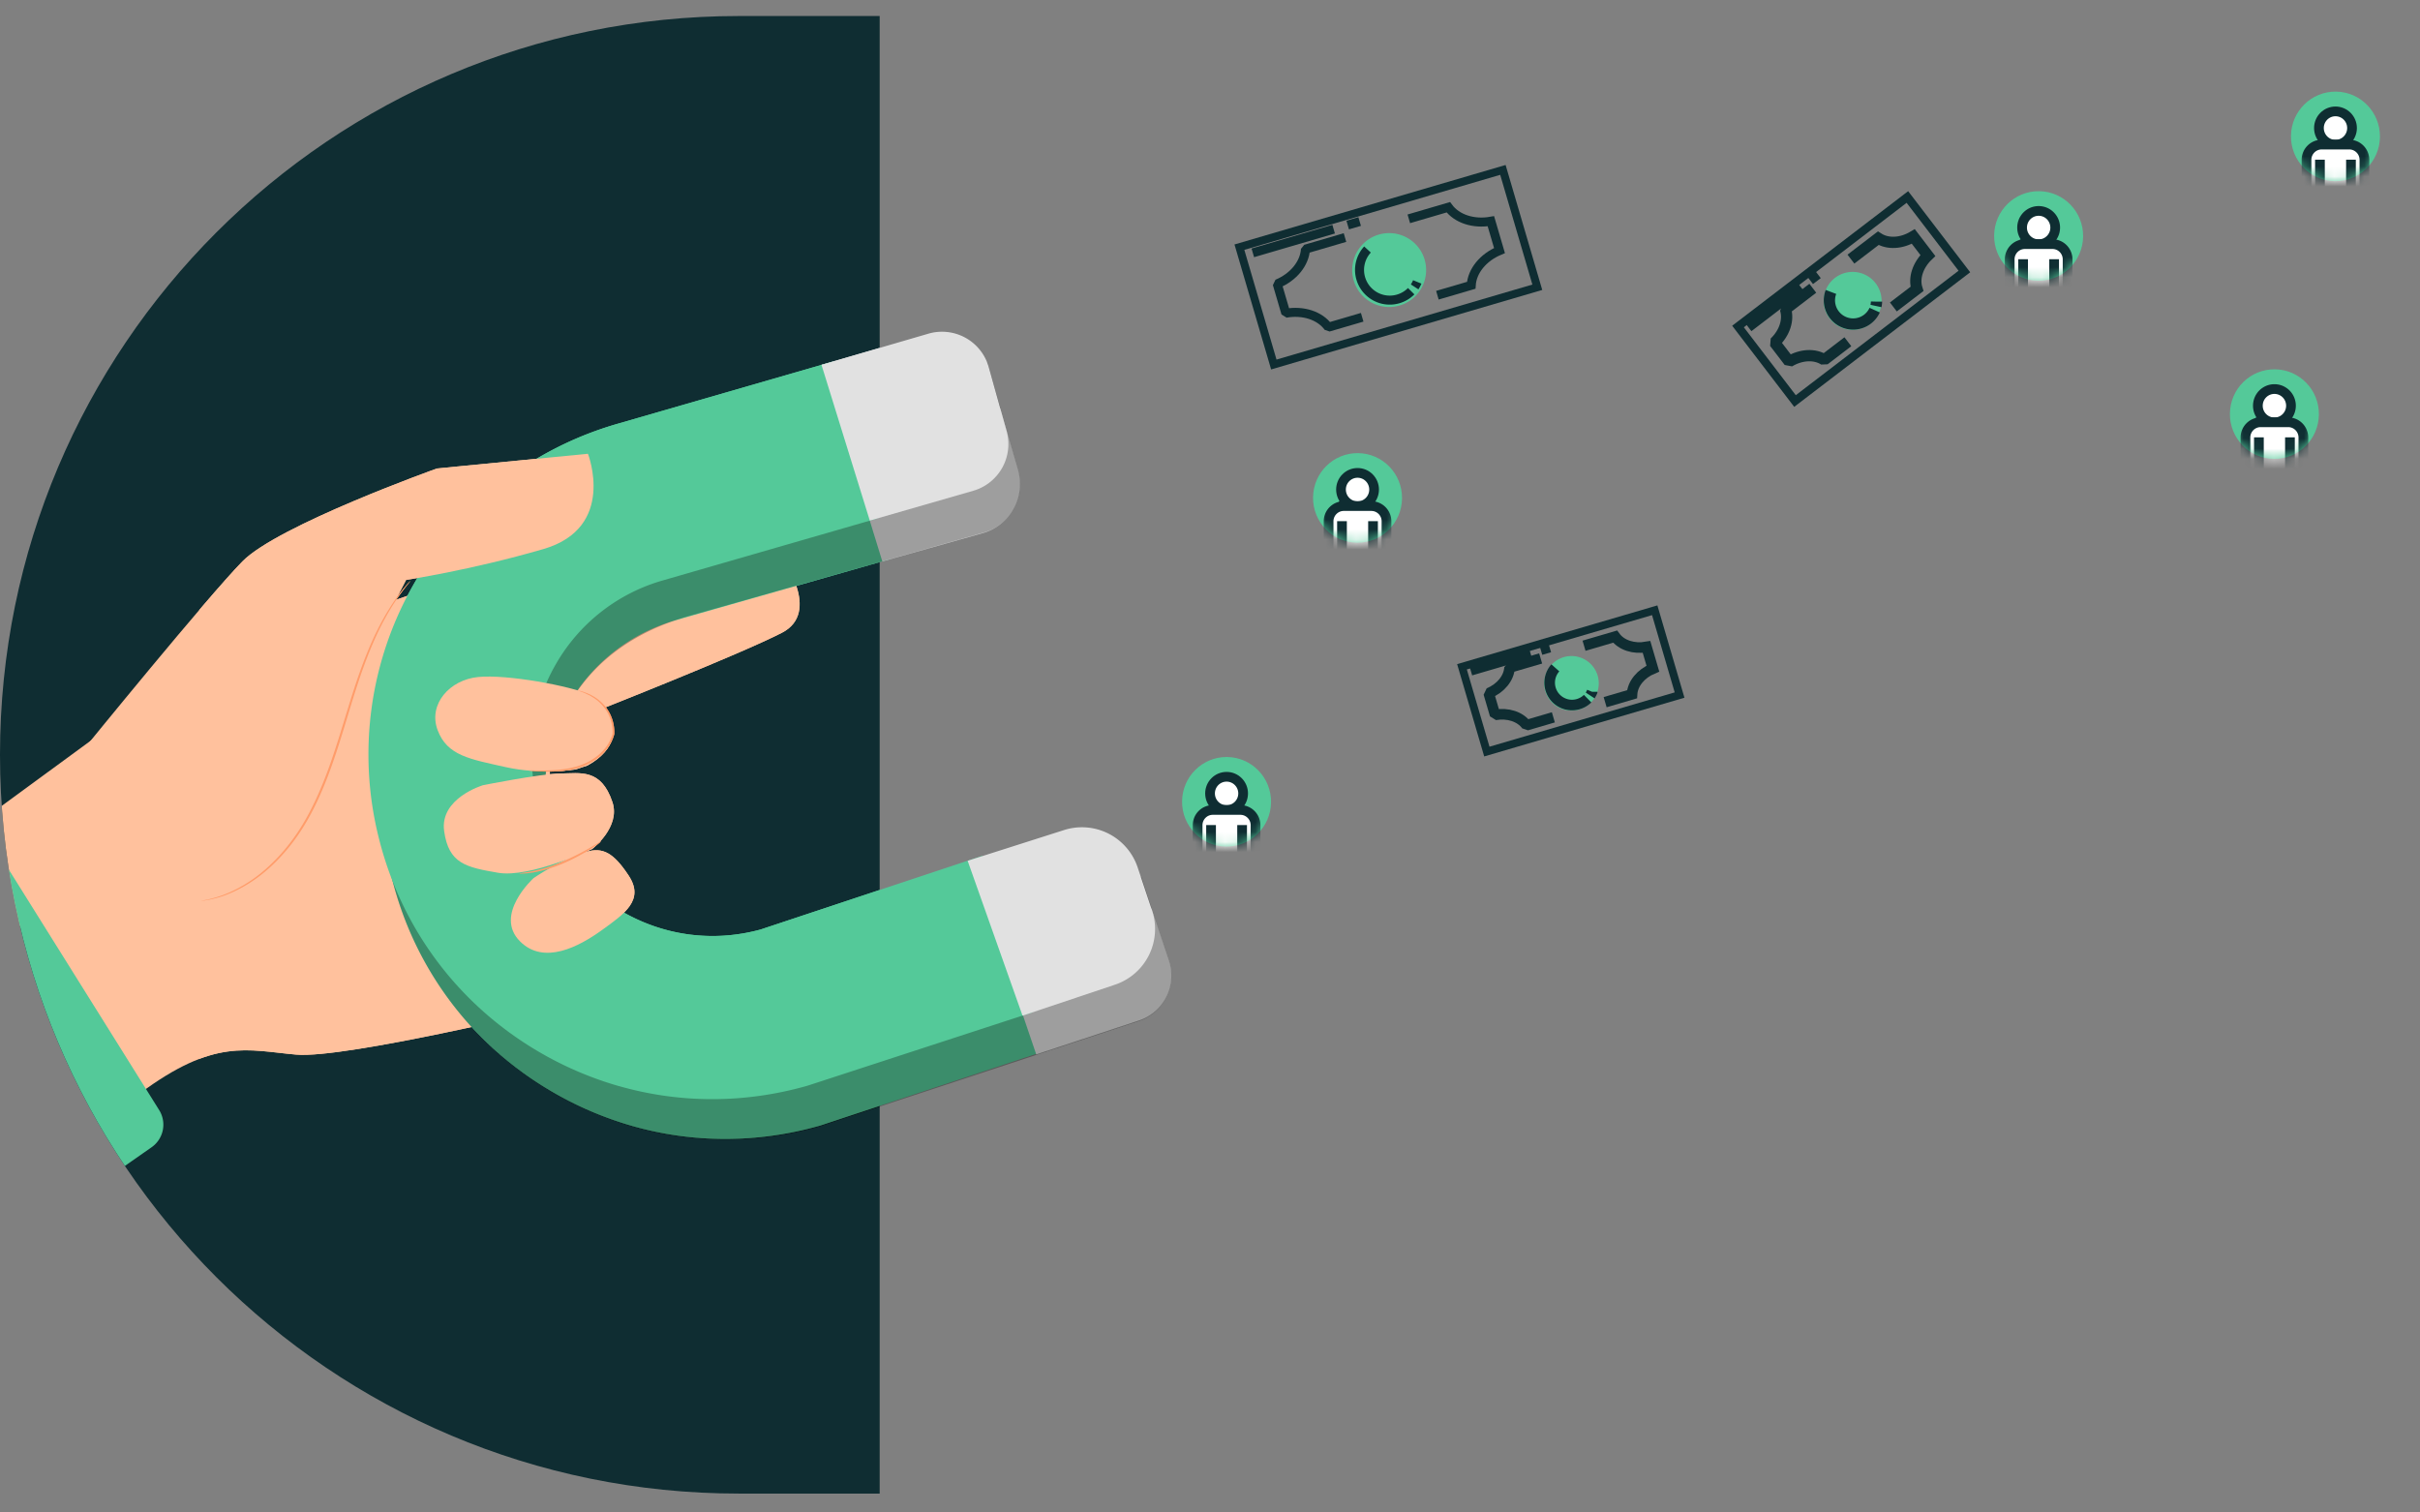 <svg fill="none" xmlns="http://www.w3.org/2000/svg" viewBox="0 0 240 150"><rect x="0" y="0" width="240" height="150" fill="#808080" stroke="none"/><g clip-path="url(#Attract Conscious Investors__a)"><path d="M0 74.857C0 34.392 32.803 1.589 73.268 1.589H87.24v146.536H73.268C32.803 148.125 0 115.322 0 74.857Z" fill="#0F2D32"/><g clip-path="url(#Attract Conscious Investors__b)"><path d="m-4.217 83.139 22.4-16.415 35.7-12.261 1.332 45.465s-20.99 5.093-25.846 4.662c-4.857-.431-8.083-1.672-15.53 3.868L-4.21 83.139h-.006ZM77.191 55.11c.429.12 4.301 5.611.36 7.642-4.192 2.158-18.426 7.769-18.426 7.769s-5.398-2.439-3.093-5.242c2.331-2.826 21.164-10.17 21.164-10.17h-.005Z" fill="#FFC19D"/><path d="M62.655 111.655a34.607 34.607 0 0 1-7.803-3.327c-8.056-4.671-13.736-12.224-15.997-21.26a33.966 33.966 0 0 1 3.566-25.374c4.462-7.716 11.636-13.313 20.212-15.754l21.23-6.132 4.418 15.644-21.218 6.046a17.886 17.886 0 0 0-10.64 8.294 17.882 17.882 0 0 0-1.878 13.358c1.19 4.759 4.177 8.73 8.42 11.19 4.197 2.43 9.065 3.066 13.736 1.794l21.996-7.306 5.064 15.36-22.35 7.419-.171.05c-6.193 1.745-12.584 1.719-18.596-.004l.011.002Z" fill="#54C999"/><path d="m85.552 49.337 1.951 6.34 9.98-2.809a5.045 5.045 0 0 0 3.482-6.25l-1.76-6.123-13.653 8.842Z" fill="#E1E1E1"/><path d="M62.67 111.706a34.512 34.512 0 0 1-8.404-3.684c-6.85-4.153-12.06-10.634-14.61-18.226-3.175-9.44-2.143-19.532 2.78-28.05 4.462-7.716 11.636-13.313 20.213-15.754l35.271-10.05 3.065 10.71a4.989 4.989 0 0 1-3.44 6.174l-29.319 8.296c-5.201 1.511-8.951 4.231-11.367 8.013-3.173 4.963-3.739 11.07-1.455 16.618a17.68 17.68 0 0 0 5.927 7.552c4.534 3.304 10.09 4.314 15.387 2.87l36.465-9.226 2.751 8.343a4.738 4.738 0 0 1-3.014 5.982L81.437 111.66l-.171.05c-6.192 1.745-12.583 1.719-18.596-.004Z" fill="#000" opacity=".3"/><path d="M61.372 107.713a34.558 34.558 0 0 1-7.803-3.326c-8.056-4.672-13.736-12.224-15.997-21.26a33.967 33.967 0 0 1 3.566-25.374C45.6 50.037 52.773 44.44 61.35 41.999l21.23-6.133 4.43 15.553-21.23 6.132a17.886 17.886 0 0 0-10.64 8.294 17.881 17.881 0 0 0-1.878 13.358c1.19 4.759 4.178 8.73 8.42 11.19 4.197 2.43 9.066 3.067 13.737 1.794l21.995-7.306 5.024 15.503-22.31 7.276-.17.05c-6.193 1.745-12.584 1.719-18.596-.004l.01.007Z" fill="#54C999"/><path d="m57.103 76.307 1.16-.387c2.852-1.558 3.233-3.868 1.6-6.006-.324-.421-.703-.761-1.155-.957-2.25-.972-8.43-2.09-11.275-1.816-2.846.273-4.988 2.707-4.035 5.262.954 2.555 3.211 2.88 6.742 3.673 3.532.792 6.963.231 6.963.231Zm-9.237 1.577s-4.266 1.28-3.82 4.528c.447 3.246 2.175 3.596 5.348 4.144s9.34-2.363 9.34-2.363 2.838-2.163 2.002-4.648c-1.128-3.368-3.193-2.85-5.166-2.832-1.973.02-7.703 1.166-7.703 1.166l-.001.005Z" fill="#FFC19D"/><path d="M52.913 87.089s-4 3.632-1.33 6.282c2.369 2.354 5.823.518 8.099-1.12 2.276-1.636 4.26-3.01 2.661-5.423-1.51-2.281-2.57-2.83-4.23-2.343-2.476.728-5.2 2.604-5.2 2.604ZM8.397 74.184s12.123-14.913 15.64-18.503c3.517-3.59 19.301-9.22 19.301-9.22l14.97-1.459s2.876 7.338-4.43 9.455c-7.31 2.121-13.6 3.053-13.6 3.053l-4.036 7.765s-2.922 20.83-22.396 27.322L8.397 74.184Z" fill="#FFC19D"/><path d="M40.691 57.629s-.015.03-.06.085l-.184.234c-.17.204-.406.508-.706.913-.593.807-1.376 2.029-2.16 3.634-.785 1.606-1.553 3.597-2.273 5.853-.73 2.25-1.419 4.768-2.324 7.35-.905 2.584-1.98 4.992-3.322 6.964-1.332 1.974-2.885 3.502-4.359 4.54-1.478 1.033-2.846 1.591-3.818 1.85-.244.061-.459.11-.646.157-.187.042-.354.06-.483.086-.123.017-.219.032-.297.044-.067.008-.1.014-.1.01 0-.006.035-.013.097-.027.079-.017.175-.038.293-.06.13-.028.293-.056.475-.104l.637-.175c.959-.282 2.306-.854 3.758-1.89 1.446-1.043 2.971-2.563 4.285-4.528 1.319-1.96 2.38-4.352 3.284-6.924.9-2.579 1.598-5.09 2.334-7.344.731-2.255 1.517-4.25 2.323-5.858.806-1.608 1.612-2.826 2.225-3.62a17.245 17.245 0 0 1 .935-1.114.344.344 0 0 1 .075-.072l.011-.004Z" fill="#FF9C6A"/><path d="m81.47 36.184 4.79 15.445 10.263-2.958a4.818 4.818 0 0 0 3.304-5.928l-1.767-6.321a4.814 4.814 0 0 0-5.991-3.328l-10.604 3.09h.006Z" fill="#E1E1E1"/><path d="M57.27 68.464s.16.026.447.107c.074.02.153.047.238.07.088.038.177.072.276.112.099.04.208.087.317.134.107.063.22.127.338.192.468.28 1 .711 1.4 1.345.408.63.668 1.459.639 2.366l-.002.016a4.106 4.106 0 0 1-.911 1.694c-.752.846-1.725 1.368-2.65 1.649-.932.28-1.802.348-2.524.37-.727.021-1.31-.016-1.714-.035-.403-.025-.625-.048-.623-.064.003-.016.222-.016.628-.012.406.003.986.012 1.705-.027.718-.038 1.575-.125 2.478-.403.893-.28 1.837-.794 2.557-1.607a3.96 3.96 0 0 0 .878-1.61l-.002.017a4.082 4.082 0 0 0-.585-2.26 4.162 4.162 0 0 0-1.321-1.33l-.325-.201c-.109-.052-.213-.099-.306-.144-.093-.045-.18-.09-.263-.127-.084-.028-.157-.059-.23-.085-.278-.102-.43-.16-.429-.17l-.017.003Zm2.353 14.971s-.088.093-.264.223c-.177.137-.448.316-.783.536a19.62 19.62 0 0 1-2.769 1.458c-1.132.474-2.212.762-3.002.885a7.01 7.01 0 0 1-.945.097c-.226.01-.346.004-.35-.007-.002-.033.491-.068 1.27-.225.776-.152 1.837-.46 2.952-.93a25.724 25.724 0 0 0 2.77-1.392c.689-.4 1.107-.664 1.126-.64l-.005-.005Z" fill="#FF9C6A"/><path d="m-46.283 100.96 40.68-20.41a2.727 2.727 0 0 1 3.537.99l17.853 28.554a2.734 2.734 0 0 1-.752 3.684l-15.1 10.554-46.213-23.371-.005-.001Z" fill="#54C999"/></g></g><g clip-path="url(#Attract Conscious Investors__c)"><g clip-path="url(#Attract Conscious Investors__d)"><path d="m-4.217 83.139 22.4-16.415 35.7-12.261 1.332 45.465s-20.99 5.093-25.846 4.662c-4.857-.431-8.083-1.672-15.53 3.868L-4.21 83.139h-.006ZM77.191 55.11c.429.12 4.301 5.611.36 7.642-4.192 2.158-18.426 7.769-18.426 7.769s-5.398-2.439-3.093-5.242c2.331-2.826 21.164-10.17 21.164-10.17h-.005Z" fill="#FFC19D"/><path d="M62.655 111.655a34.607 34.607 0 0 1-7.803-3.327c-8.056-4.671-13.736-12.224-15.997-21.26a33.966 33.966 0 0 1 3.566-25.374c4.462-7.716 11.636-13.313 20.212-15.754l21.23-6.132 4.418 15.644-21.218 6.046a17.886 17.886 0 0 0-10.64 8.294 17.882 17.882 0 0 0-1.878 13.358c1.19 4.759 4.177 8.73 8.42 11.19 4.197 2.43 9.065 3.066 13.736 1.794l21.996-7.306 5.064 15.36-22.35 7.419-.171.05c-6.193 1.745-12.584 1.719-18.596-.004l.011.002Z" fill="#54C999"/><path d="m85.552 49.337 1.951 6.34 9.98-2.809a5.045 5.045 0 0 0 3.482-6.25l-1.76-6.123-13.653 8.842Zm15.64 50.605 1.574 4.628 10.183-3.358a4.684 4.684 0 0 0 2.978-5.921l-1.725-5.202-13.01 9.853Z" fill="#E1E1E1"/><path d="M62.67 111.706a34.512 34.512 0 0 1-8.404-3.684c-6.85-4.153-12.06-10.634-14.61-18.226-3.175-9.44-2.143-19.532 2.78-28.05 4.462-7.716 11.636-13.313 20.213-15.754l35.271-10.05 3.065 10.71a4.989 4.989 0 0 1-3.44 6.174l-29.319 8.296c-5.201 1.511-8.951 4.231-11.367 8.013-3.173 4.963-3.739 11.07-1.455 16.618a17.68 17.68 0 0 0 5.927 7.552c4.534 3.304 10.09 4.314 15.387 2.87l36.465-9.226 2.751 8.343a4.738 4.738 0 0 1-3.014 5.982L81.437 111.66l-.171.05c-6.192 1.745-12.583 1.719-18.596-.004Z" fill="#000" opacity=".3"/><path d="M61.372 107.713a34.558 34.558 0 0 1-7.803-3.326c-8.056-4.672-13.736-12.224-15.997-21.26a33.967 33.967 0 0 1 3.566-25.374C45.6 50.037 52.773 44.44 61.35 41.999l21.23-6.133 4.43 15.553-21.23 6.132a17.886 17.886 0 0 0-10.64 8.294 17.881 17.881 0 0 0-1.878 13.358c1.19 4.759 4.178 8.73 8.42 11.19 4.197 2.43 9.066 3.067 13.737 1.794l21.995-7.306 5.024 15.503-22.31 7.276-.17.05c-6.193 1.745-12.584 1.719-18.596-.004l.01.007Z" fill="#54C999"/><path d="m57.103 76.307 1.16-.387c2.852-1.558 3.233-3.868 1.6-6.006-.324-.421-.703-.761-1.155-.957-2.25-.972-8.43-2.09-11.275-1.816-2.846.273-4.988 2.707-4.035 5.262.954 2.555 3.211 2.88 6.742 3.673 3.532.792 6.963.231 6.963.231Zm-9.237 1.577s-4.266 1.28-3.82 4.528c.447 3.246 2.175 3.596 5.348 4.144s9.34-2.363 9.34-2.363 2.838-2.163 2.002-4.648c-1.128-3.368-3.193-2.85-5.166-2.832-1.973.02-7.703 1.166-7.703 1.166l-.001.005Z" fill="#FFC19D"/><path d="M52.913 87.089s-4 3.632-1.33 6.282c2.369 2.354 5.823.518 8.099-1.12 2.276-1.636 4.26-3.01 2.661-5.423-1.51-2.281-2.57-2.83-4.23-2.343-2.476.728-5.2 2.604-5.2 2.604ZM8.397 74.184s12.123-14.913 15.64-18.503c3.517-3.59 19.301-9.22 19.301-9.22l14.97-1.459s2.876 7.338-4.43 9.455c-7.31 2.121-13.6 3.053-13.6 3.053l-4.036 7.765s-2.922 20.83-22.396 27.322L8.397 74.184Z" fill="#FFC19D"/><path d="M40.691 57.629s-.015.03-.06.085l-.184.234c-.17.204-.406.508-.706.913-.593.807-1.376 2.029-2.16 3.634-.785 1.606-1.553 3.597-2.273 5.853-.73 2.25-1.419 4.768-2.324 7.35-.905 2.584-1.98 4.992-3.322 6.964-1.332 1.974-2.885 3.502-4.359 4.54-1.478 1.033-2.846 1.591-3.818 1.85-.244.061-.459.11-.646.157-.187.042-.354.06-.483.086-.123.017-.219.032-.297.044-.067.008-.1.014-.1.01 0-.006.035-.013.097-.027.079-.017.175-.038.293-.06.13-.028.293-.056.475-.104l.637-.175c.959-.282 2.306-.854 3.758-1.89 1.446-1.043 2.971-2.563 4.285-4.528 1.319-1.96 2.38-4.352 3.284-6.924.9-2.579 1.598-5.09 2.334-7.344.731-2.255 1.517-4.25 2.323-5.858.806-1.608 1.612-2.826 2.225-3.62a17.245 17.245 0 0 1 .935-1.114.344.344 0 0 1 .075-.072l.011-.004Z" fill="#FF9C6A"/><path d="m81.47 36.184 4.79 15.445 10.263-2.958a4.818 4.818 0 0 0 3.304-5.928l-1.767-6.321a4.814 4.814 0 0 0-5.991-3.328l-10.604 3.09h.006Zm14.495 49.184 5.443 15.36 9.169-3.072a5.824 5.824 0 0 0 3.672-7.38l-1.425-4.256a5.827 5.827 0 0 0-7.298-3.7l-9.561 3.048Z" fill="#E1E1E1"/><path d="M57.27 68.464s.16.026.447.107c.074.02.153.047.238.07.088.038.177.072.276.112.099.04.208.087.317.134.107.063.22.127.338.192.468.28 1 .711 1.4 1.345.408.63.668 1.459.639 2.366l-.002.016a4.106 4.106 0 0 1-.911 1.694c-.752.846-1.725 1.368-2.65 1.649-.932.28-1.802.348-2.524.37-.727.021-1.31-.016-1.714-.035-.403-.025-.625-.048-.623-.064.003-.016.222-.016.628-.012.406.003.986.012 1.705-.027.718-.038 1.575-.125 2.478-.403.893-.28 1.837-.794 2.557-1.607a3.96 3.96 0 0 0 .878-1.61l-.002.017a4.082 4.082 0 0 0-.585-2.26 4.162 4.162 0 0 0-1.321-1.33l-.325-.201c-.109-.052-.213-.099-.306-.144-.093-.045-.18-.09-.263-.127-.084-.028-.157-.059-.23-.085-.278-.102-.43-.16-.429-.17l-.017.003Zm2.353 14.971s-.088.093-.264.223c-.177.137-.448.316-.783.536a19.62 19.62 0 0 1-2.769 1.458c-1.132.474-2.212.762-3.002.885a7.01 7.01 0 0 1-.945.097c-.226.01-.346.004-.35-.007-.002-.033.491-.068 1.27-.225.776-.152 1.837-.46 2.952-.93a25.724 25.724 0 0 0 2.77-1.392c.689-.4 1.107-.664 1.126-.64l-.005-.005Z" fill="#FF9C6A"/><path d="m-46.283 100.96 40.68-20.41a2.727 2.727 0 0 1 3.537.99l17.853 28.554a2.734 2.734 0 0 1-.752 3.684l-15.1 10.554-46.213-23.371-.005-.001Z" fill="#54C999"/></g></g><g clip-path="url(#Attract Conscious Investors__e)"><path d="m149.084 16.784-26.234 7.692 3.442 11.74 26.234-7.692-3.442-11.74Z" stroke="#0F2D32" stroke-width=".894" stroke-miterlimit="10"/><path d="m142.981 29.152 2.926-.858c.085-1.423 1.181-2.767 2.802-3.445l-.853-2.91c-1.728.304-3.377-.235-4.219-1.386l-3.49 1.023" stroke="#0F2D32" stroke-width=".894" stroke-miterlimit="10" stroke-linecap="square"/><path d="m132.958 23.684-3.49 1.023c-.087 1.424-1.181 2.77-2.802 3.446l.853 2.909c1.728-.304 3.377.235 4.218 1.387l2.927-.858" stroke="#0F2D32" stroke-width=".894" stroke-linecap="square" stroke-linejoin="bevel"/><path d="M141.286 25.752a3.665 3.665 0 1 1-7.034 2.062 3.665 3.665 0 0 1 7.034-2.062Z" fill="#54C999"/><path d="M139.953 28.88a2.996 2.996 0 0 1-4.334-4.136m4.935 3.215c-.07.172-.159.338-.26.493m-8.032-5.725-8.016 2.35m10.596-3.107-1.186.348" stroke="#0F2D32" stroke-width=".894" stroke-miterlimit="10"/></g><g clip-path="url(#Attract Conscious Investors__f)"><path d="M139.044 49.431c.028-2.452-1.924-4.463-4.361-4.492-2.437-.029-4.435 1.936-4.463 4.388-.029 2.453 1.923 4.464 4.36 4.492 2.437.03 4.435-1.936 4.464-4.388Z" fill="#54C999"/><mask id="Attract Conscious Investors__g" style="mask-type:luminance" maskUnits="userSpaceOnUse" x="130" y="44" width="10" height="10"><path d="M139.046 49.432c.028-2.452-1.924-4.463-4.361-4.492-2.437-.029-4.435 1.936-4.463 4.388-.029 2.453 1.923 4.464 4.36 4.492 2.437.029 4.435-1.936 4.464-4.388Z" fill="#fff"/></mask><g mask="url(#Attract Conscious Investors__g)" stroke="#0F2D32" stroke-width=".964" stroke-miterlimit="10"><path d="M136.274 48.55c0 .912-.734 1.653-1.641 1.653-.906 0-1.641-.74-1.641-1.653 0-.914.735-1.652 1.641-1.652.907 0 1.641.74 1.641 1.652Z" fill="#fff"/><path d="M133.265 50.19H136c.831 0 1.505.68 1.505 1.515v4.508A1.51 1.51 0 0 1 136 57.727h-2.735a1.51 1.51 0 0 1-1.505-1.514v-4.507c0-.836.675-1.516 1.506-1.516h-.001Z" fill="#fff"/><path d="M133.09 51.687v5.215m3.078-5.215v5.215"/></g></g><g clip-path="url(#Attract Conscious Investors__h)"><path d="m164.196 60.352-19.378 5.682 2.543 8.672 19.377-5.682-2.542-8.672Z" stroke="#0F2D32" stroke-width="1.051" stroke-miterlimit="10"/><path d="m159.691 69.489 2.162-.634c.062-1.052.872-2.044 2.069-2.545l-.63-2.149c-1.277.224-2.494-.174-3.116-1.025l-2.578.756" stroke="#0F2D32" stroke-width="1.051" stroke-miterlimit="10" stroke-linecap="square"/><path d="m152.288 65.45-2.578.755c-.064 1.052-.872 2.046-2.069 2.546l.63 2.148c1.276-.224 2.494.174 3.116 1.025l2.161-.634" stroke="#0F2D32" stroke-width="1.051" stroke-linecap="square" stroke-linejoin="bevel"/><path d="M158.437 66.978a2.707 2.707 0 1 1-5.195 1.523 2.707 2.707 0 0 1 5.195-1.523Z" fill="#54C999"/><path d="M157.451 69.288a2.214 2.214 0 0 1-3.202-3.055m3.645 2.375a2.16 2.16 0 0 1-.192.364m-5.929-4.232-5.921 1.737m7.826-2.295-.876.256" stroke="#0F2D32" stroke-width="1.051" stroke-miterlimit="10"/></g><g clip-path="url(#Attract Conscious Investors__i)"><path d="m189.19 19.333-17.028 13.022 5.827 7.62 17.029-13.021-5.828-7.62Z" stroke="#0F2D32" stroke-width="1.116" stroke-miterlimit="10"/><path d="m188.215 30.103 1.899-1.452c-.339-1.066.085-2.358 1.079-3.311l-1.443-1.888c-1.18.709-2.538.78-3.478.174l-2.266 1.732" stroke="#0F2D32" stroke-width="1.116" stroke-miterlimit="10" stroke-linecap="square"/><path d="m179.339 28.926-2.266 1.733c.338 1.066-.083 2.359-1.079 3.31l1.444 1.889c1.179-.71 2.538-.78 3.478-.174l1.9-1.453" stroke="#0F2D32" stroke-width="1.116" stroke-linecap="square" stroke-linejoin="bevel"/><path d="M186.014 28.093a2.873 2.873 0 1 1-4.564 3.492 2.873 2.873 0 0 1 4.564-3.492Z" fill="#54C999"/><path d="M185.919 30.757a2.35 2.35 0 0 1-4.337-1.805m4.518.962a2.341 2.341 0 0 1-.052.433m-7.491-1.926-5.203 3.98m6.878-5.261-.769.588" stroke="#0F2D32" stroke-width="1.116" stroke-miterlimit="10"/></g><g clip-path="url(#Attract Conscious Investors__j)"><path d="M126.055 79.568c.029-2.452-1.923-4.464-4.36-4.492-2.437-.029-4.435 1.936-4.464 4.388-.028 2.452 1.924 4.463 4.361 4.492 2.436.029 4.435-1.936 4.463-4.388Z" fill="#54C999"/><mask id="Attract Conscious Investors__k" style="mask-type:luminance" maskUnits="userSpaceOnUse" x="117" y="75" width="10" height="9"><path d="M126.055 79.569c.029-2.452-1.923-4.464-4.36-4.492-2.437-.029-4.435 1.936-4.464 4.388-.028 2.452 1.924 4.463 4.361 4.492 2.436.029 4.435-1.936 4.463-4.388Z" fill="#fff"/></mask><g mask="url(#Attract Conscious Investors__k)" stroke="#0F2D32" stroke-width=".964" stroke-miterlimit="10"><path d="M123.286 78.687c0 .912-.734 1.652-1.641 1.652s-1.641-.739-1.641-1.652c0-.914.734-1.652 1.641-1.652s1.641.74 1.641 1.652Z" fill="#fff"/><path d="M120.276 80.327h2.736c.831 0 1.504.68 1.504 1.514v4.509a1.51 1.51 0 0 1-1.504 1.514h-2.736a1.51 1.51 0 0 1-1.505-1.514v-4.507c0-.837.675-1.516 1.507-1.516h-.002Z" fill="#fff"/><path d="M120.105 81.825v5.214m3.079-5.214v5.214"/></g></g><g clip-path="url(#Attract Conscious Investors__l)"><path d="M206.59 23.453c.029-2.453-1.923-4.464-4.36-4.492-2.437-.03-4.435 1.936-4.464 4.388-.028 2.452 1.924 4.463 4.361 4.492 2.437.028 4.435-1.936 4.463-4.388Z" fill="#54C999"/><mask id="Attract Conscious Investors__m" style="mask-type:luminance" maskUnits="userSpaceOnUse" x="197" y="18" width="10" height="10"><path d="M206.592 23.453c.029-2.453-1.923-4.464-4.36-4.492-2.437-.03-4.435 1.936-4.464 4.388-.028 2.452 1.924 4.463 4.361 4.492 2.436.028 4.435-1.936 4.463-4.388Z" fill="#fff"/></mask><g mask="url(#Attract Conscious Investors__m)" stroke="#0F2D32" stroke-width=".964" stroke-miterlimit="10"><path d="M203.821 22.57c0 .913-.734 1.653-1.641 1.653a1.647 1.647 0 0 1-1.641-1.653c0-.913.735-1.651 1.641-1.651.907 0 1.641.739 1.641 1.651Z" fill="#fff"/><path d="M200.811 24.21h2.736c.831 0 1.505.68 1.505 1.515v4.509a1.51 1.51 0 0 1-1.505 1.514h-2.736a1.51 1.51 0 0 1-1.504-1.514v-4.507c0-.837.675-1.516 1.506-1.516h-.002Z" fill="#fff"/><path d="M200.637 25.708v5.214m3.078-5.214v5.214"/></g></g><g clip-path="url(#Attract Conscious Investors__n)"><path d="M236.028 13.58c.028-2.453-1.924-4.464-4.36-4.493-2.437-.028-4.436 1.936-4.464 4.389-.029 2.452 1.924 4.463 4.36 4.492 2.437.029 4.435-1.936 4.464-4.389Z" fill="#54C999"/><mask id="Attract Conscious Investors__o" style="mask-type:luminance" maskUnits="userSpaceOnUse" x="227" y="9" width="10" height="9"><path d="M236.03 13.58c.028-2.452-1.924-4.463-4.361-4.492-2.436-.028-4.435 1.936-4.463 4.389-.029 2.452 1.924 4.463 4.36 4.492 2.437.028 4.435-1.936 4.464-4.389Z" fill="#fff"/></mask><g mask="url(#Attract Conscious Investors__o)" stroke="#0F2D32" stroke-width=".964" stroke-miterlimit="10"><path d="M233.259 12.698c0 .913-.735 1.653-1.641 1.653-.907 0-1.641-.74-1.641-1.653s.734-1.651 1.641-1.651c.906 0 1.641.739 1.641 1.651Z" fill="#fff"/><path d="M230.249 14.339h2.735c.832 0 1.505.68 1.505 1.514v4.509a1.51 1.51 0 0 1-1.505 1.514h-2.735a1.51 1.51 0 0 1-1.505-1.514v-4.507c0-.837.675-1.516 1.506-1.516h-.001Z" fill="#fff"/><path d="M230.076 15.837v5.214m3.078-5.214v5.214"/></g></g><g clip-path="url(#Attract Conscious Investors__p)"><path d="M229.973 41.119c.029-2.453-1.923-4.464-4.36-4.492-2.437-.03-4.435 1.935-4.464 4.388-.028 2.452 1.924 4.463 4.361 4.492 2.436.029 4.435-1.936 4.463-4.388Z" fill="#54C999"/><mask id="Attract Conscious Investors__q" style="mask-type:luminance" maskUnits="userSpaceOnUse" x="221" y="36" width="9" height="10"><path d="M229.973 41.119c.029-2.453-1.923-4.464-4.36-4.492-2.437-.03-4.435 1.935-4.464 4.388-.028 2.452 1.924 4.463 4.361 4.492 2.436.029 4.435-1.936 4.463-4.388Z" fill="#fff"/></mask><g mask="url(#Attract Conscious Investors__q)" stroke="#0F2D32" stroke-width=".964" stroke-miterlimit="10"><path d="M227.204 40.236c0 .913-.735 1.653-1.641 1.653a1.646 1.646 0 0 1-1.641-1.653c0-.913.734-1.651 1.641-1.651.906 0 1.641.739 1.641 1.651Z" fill="#fff"/><path d="M224.194 41.877h2.736c.831 0 1.504.68 1.504 1.514V47.9a1.51 1.51 0 0 1-1.504 1.514h-2.736a1.51 1.51 0 0 1-1.505-1.514v-4.507c0-.837.675-1.516 1.507-1.516h-.002Z" fill="#fff"/><path d="M224.023 43.374v5.214m3.079-5.214v5.214"/></g></g><defs><clipPath id="Attract Conscious Investors__a"><path d="M0 74.857C0 34.392 32.803 1.589 73.268 1.589H87.24v146.536H73.268C32.803 148.125 0 115.322 0 74.857Z" fill="#fff"/></clipPath><clipPath id="Attract Conscious Investors__b"><path fill="#fff" transform="scale(-1 1) rotate(-7.377 223.535 979.987)" d="M0 0h160.616v102.716H0z"/></clipPath><clipPath id="Attract Conscious Investors__c"><path fill="#fff" transform="translate(19.766 15.901)" d="M0 0h104.279v122.682H0z"/></clipPath><clipPath id="Attract Conscious Investors__d"><path fill="#fff" transform="scale(-1 1) rotate(-7.377 223.535 979.987)" d="M0 0h160.616v102.716H0z"/></clipPath><clipPath id="Attract Conscious Investors__e"><path fill="#fff" transform="rotate(-16.342 145.642 -414.203)" d="M0 0h28.02v12.915H0z"/></clipPath><clipPath id="Attract Conscious Investors__f"><path fill="#fff" transform="translate(130.221 44.938)" d="M0 0h8.823v12.99H0z"/></clipPath><clipPath id="Attract Conscious Investors__h"><path fill="#fff" transform="rotate(-16.342 301.609 -470.283)" d="M0 0h20.696v9.54H0z"/></clipPath><clipPath id="Attract Conscious Investors__i"><path fill="#fff" transform="rotate(-37.406 133.606 -237.564)" d="M0 0h21.971v10.127H0z"/></clipPath><clipPath id="Attract Conscious Investors__j"><path fill="#fff" transform="translate(117.23 75.075)" d="M0 0h8.823v12.99H0z"/></clipPath><clipPath id="Attract Conscious Investors__l"><path fill="#fff" transform="translate(197.768 18.959)" d="M0 0h8.823v12.99H0z"/></clipPath><clipPath id="Attract Conscious Investors__n"><path fill="#fff" transform="translate(227.203 9.087)" d="M0 0h8.823v12.99H0z"/></clipPath><clipPath id="Attract Conscious Investors__p"><path fill="#fff" transform="translate(221.148 36.625)" d="M0 0h8.823v12.99H0z"/></clipPath></defs></svg>